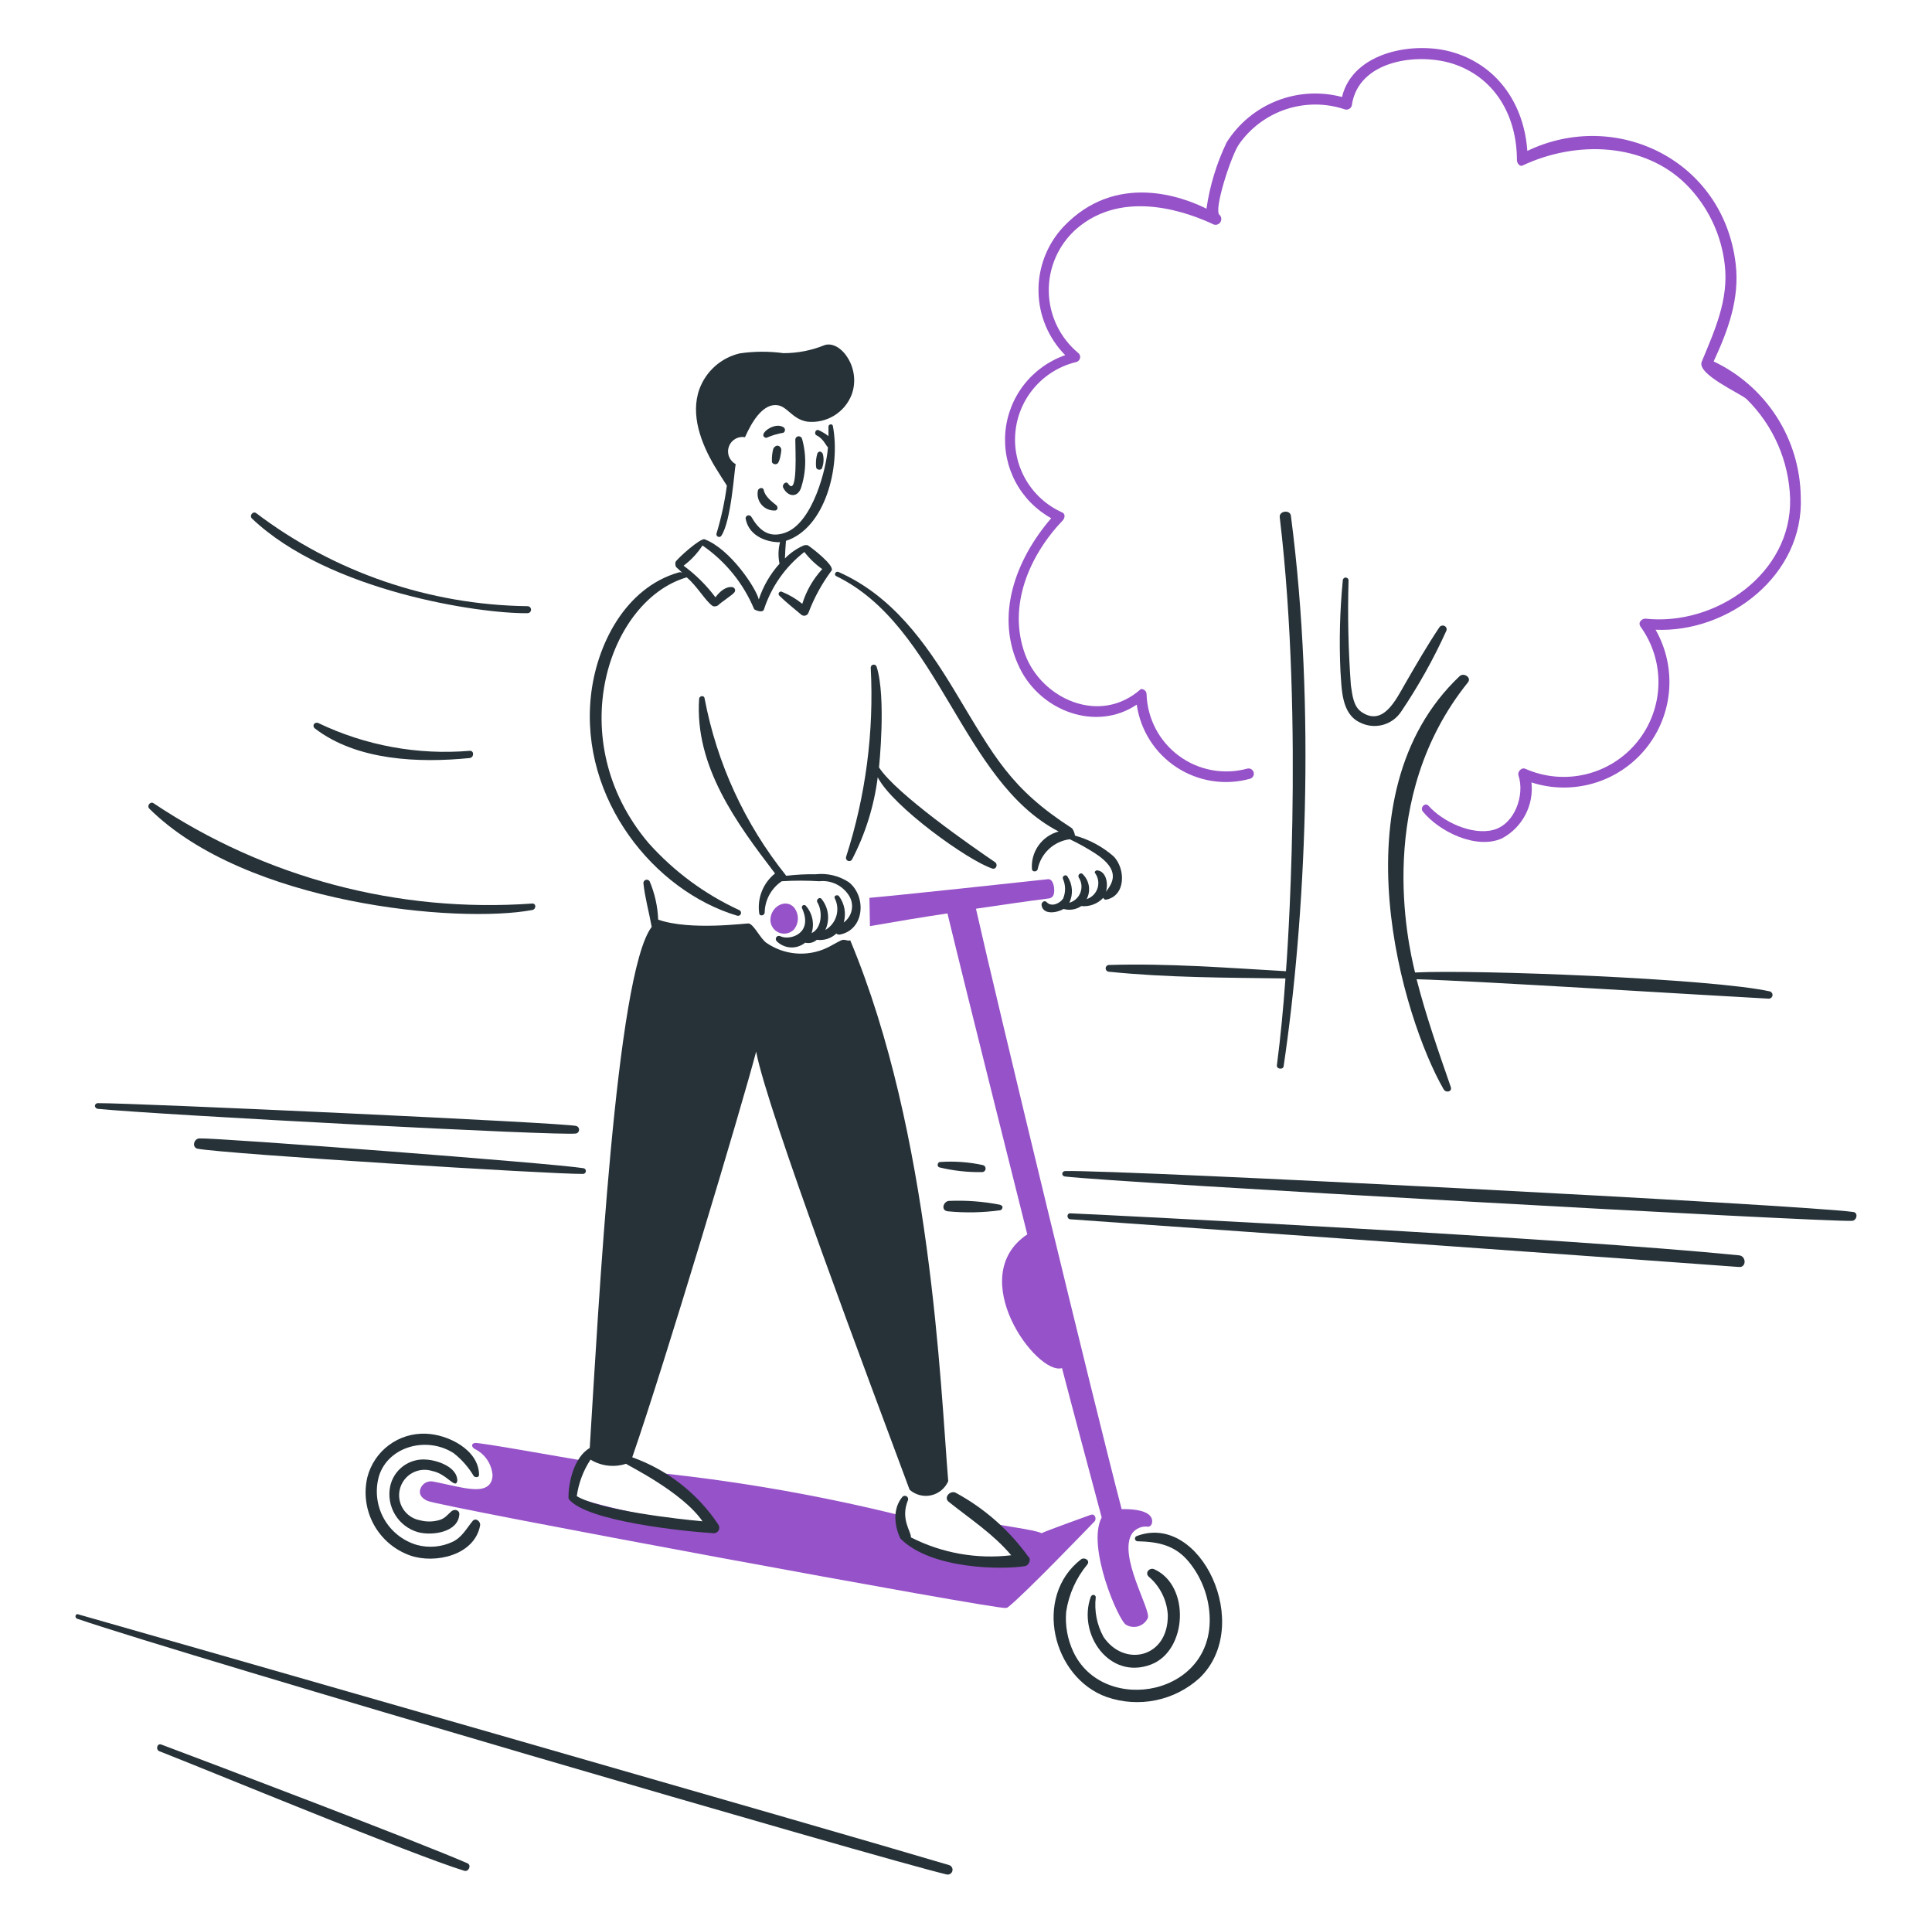 <svg width="201" height="200" viewBox="0 0 201 200" fill="none" xmlns="http://www.w3.org/2000/svg">
<path d="M113.483 157.575C113.183 157.681 108.898 159.22 108.359 159.489C107.712 159.112 103.505 158.627 103.289 158.438C104.395 159.355 106.903 161.89 106.689 162.078C106.608 162.159 93.205 163.615 93.772 157.656C85.584 155.625 77.268 154.155 68.881 153.256C70.91 154.593 72.63 156.349 73.924 158.407C69.609 158.488 60.149 156.084 59.847 155.656C59.157 154.677 59.955 152.744 60.629 151.935C58.472 151.584 49.842 150.02 49.411 150.101C48.98 150.182 49.063 150.528 49.384 150.721C49.912 150.977 50.363 151.37 50.69 151.858C51.017 152.346 51.209 152.912 51.245 153.499C51.151 155.145 49.516 154.976 48.332 154.793C47.548 154.672 45.096 154.093 44.932 154.093C44.645 154.07 44.36 154.154 44.132 154.328C43.903 154.502 43.746 154.754 43.692 155.037C43.611 155.576 43.992 155.89 44.447 156.116C45.647 156.711 104.098 167.523 104.556 167.253C104.612 167.266 104.671 167.265 104.727 167.251C104.784 167.237 104.836 167.21 104.88 167.172C106.604 165.828 113.833 158.3 113.833 158.3C114.13 158.06 113.94 157.411 113.483 157.575Z" fill="#9652C8"/>
<path d="M47.575 154.044C47.602 152.615 45.526 151.908 44.393 151.833C43.529 151.749 42.664 151.985 41.963 152.497C41.262 153.009 40.775 153.761 40.593 154.61C40.385 155.626 40.57 156.683 41.109 157.568C41.648 158.454 42.502 159.103 43.5 159.384C44.954 159.77 47.665 159.411 47.788 157.523C47.818 157.065 47.271 156.951 46.979 157.199C46.513 157.599 46.279 157.981 45.63 158.143C44.994 158.311 44.325 158.311 43.689 158.143C43.333 158.078 42.994 157.939 42.693 157.738C42.393 157.536 42.136 157.274 41.941 156.969C41.745 156.664 41.614 156.323 41.556 155.965C41.498 155.608 41.514 155.242 41.602 154.891C41.691 154.54 41.851 154.211 42.072 153.924C42.293 153.637 42.57 153.398 42.887 153.223C43.204 153.047 43.553 152.939 43.914 152.904C44.275 152.869 44.638 152.908 44.983 153.019C46.5 153.314 47.4 154.969 47.575 154.044Z" fill="#263238"/>
<path d="M60.708 121.52C57.58 121.007 22.496 118.338 20.743 118.42C20.15 118.447 19.935 119.384 20.581 119.498C23.769 120.061 57.229 122.141 60.627 122.114C60.704 122.121 60.781 122.098 60.841 122.05C60.902 122.002 60.942 121.932 60.952 121.856C60.963 121.779 60.943 121.701 60.898 121.639C60.852 121.576 60.784 121.533 60.708 121.52Z" fill="#263238"/>
<path d="M104.044 125.322C102.287 124.978 100.494 124.843 98.705 124.922C98.137 124.996 97.87 125.885 98.57 126C100.401 126.18 102.247 126.144 104.07 125.893C104.151 125.866 104.218 125.809 104.258 125.733C104.298 125.658 104.308 125.571 104.286 125.488C104.222 125.412 104.138 125.355 104.044 125.322Z" fill="#263238"/>
<path d="M111.352 126.833C129.365 128.097 175.752 131.401 180.927 131.795C181.709 131.855 181.683 130.657 180.927 130.582C162.952 128.782 116.527 126.439 111.352 126.213C110.947 126.2 110.975 126.807 111.352 126.833Z" fill="#263238"/>
<path d="M10.2 115.346C16.456 115.967 58.473 118.191 59.954 117.908C60.039 117.883 60.113 117.832 60.166 117.761C60.219 117.691 60.248 117.605 60.248 117.517C60.248 117.428 60.219 117.342 60.166 117.272C60.113 117.201 60.039 117.15 59.954 117.126C58.717 116.788 13.571 114.713 10.173 114.753C10.094 114.753 10.017 114.784 9.961 114.84C9.905 114.897 9.873 114.973 9.873 115.053C9.885 115.132 9.924 115.204 9.984 115.258C10.043 115.311 10.12 115.342 10.2 115.346Z" fill="#263238"/>
<path d="M110.813 122.383C115.829 123.003 189.907 127.152 192.685 126.994C193.17 126.967 193.359 126.156 192.82 126.077C187.861 125.355 116.59 121.668 110.813 121.817C110.733 121.817 110.657 121.848 110.601 121.905C110.544 121.961 110.513 122.037 110.513 122.117C110.521 122.19 110.556 122.258 110.612 122.307C110.667 122.356 110.739 122.383 110.813 122.383Z" fill="#263238"/>
<path d="M187.344 51.648C187.296 48.694 186.422 45.812 184.821 43.329C183.219 40.846 180.955 38.861 178.283 37.598C179.767 34.389 181.005 31.098 180.576 27.459C179.299 16.599 168.077 11.286 158.899 15.699C158.576 11.034 155.985 6.941 151.294 5.479C147.248 4.217 140.75 5.344 139.618 10.09C137.376 9.496 135.003 9.633 132.844 10.482C130.686 11.33 128.855 12.847 127.618 14.809C126.571 16.989 125.863 19.316 125.518 21.709C123.145 20.522 116.102 17.794 110.605 23.623C108.92 25.445 108.002 27.846 108.042 30.328C108.082 32.809 109.078 35.179 110.821 36.945C109.121 37.537 107.628 38.608 106.523 40.029C105.419 41.45 104.749 43.161 104.595 44.954C104.441 46.748 104.809 48.548 105.656 50.136C106.502 51.725 107.791 53.035 109.365 53.907C105.67 58.195 103.429 64.107 106.102 69.521C108.31 73.999 114.057 76.128 118.264 73.297C118.452 74.617 118.92 75.881 119.635 77.005C120.35 78.13 121.297 79.089 122.412 79.819C123.527 80.548 124.785 81.032 126.102 81.237C127.419 81.443 128.764 81.365 130.048 81.009C130.188 80.97 130.306 80.876 130.376 80.749C130.446 80.623 130.464 80.473 130.424 80.334C130.384 80.195 130.29 80.077 130.164 80.006C130.037 79.936 129.888 79.919 129.748 79.958C128.54 80.285 127.273 80.335 126.043 80.103C124.813 79.871 123.651 79.364 122.645 78.619C121.638 77.875 120.813 76.912 120.232 75.804C119.65 74.695 119.326 73.469 119.285 72.218C119.285 72.143 119.269 72.068 119.238 71.999C119.208 71.93 119.163 71.869 119.107 71.818C119.051 71.767 118.985 71.729 118.914 71.705C118.842 71.681 118.766 71.672 118.691 71.679C114.403 75.508 108.315 72.647 106.637 68.038C104.81 63.02 107.093 57.767 110.574 54.123C110.785 53.903 110.874 53.423 110.466 53.287C108.89 52.571 107.577 51.379 106.712 49.879C105.846 48.378 105.472 46.645 105.641 44.922C105.81 43.198 106.514 41.571 107.654 40.267C108.794 38.963 110.314 38.049 111.999 37.652C112.097 37.622 112.184 37.564 112.25 37.485C112.317 37.407 112.359 37.312 112.373 37.21C112.388 37.108 112.373 37.005 112.33 36.912C112.288 36.818 112.22 36.739 112.134 36.682C111.203 35.898 110.452 34.923 109.93 33.823C109.409 32.723 109.13 31.524 109.112 30.307C109.094 29.09 109.338 27.883 109.826 26.768C110.315 25.654 111.038 24.657 111.945 23.845C116.912 19.482 123.838 22.2 126.292 23.36C126.42 23.398 126.557 23.392 126.681 23.343C126.805 23.294 126.909 23.205 126.977 23.091C127.045 22.976 127.073 22.842 127.056 22.71C127.04 22.578 126.98 22.455 126.885 22.36C126.211 21.929 128.099 16.131 128.908 14.998C130.11 13.285 131.833 12.008 133.821 11.356C135.81 10.705 137.955 10.715 139.937 11.384C140.083 11.421 140.237 11.4 140.368 11.325C140.498 11.251 140.595 11.129 140.637 10.984C141.285 6.184 147.73 5.4 151.424 6.723C155.713 8.259 157.815 12.251 157.815 16.647C157.815 16.971 158.115 17.375 158.409 17.213C164.045 14.571 171.056 14.867 175.398 19.155C177.666 21.417 179.093 24.386 179.443 27.569C179.857 31.157 178.396 34.369 177.043 37.627C176.505 38.927 181.06 40.918 181.708 41.511C184.494 44.252 186.117 47.96 186.239 51.866C186.432 59.687 178.445 65.161 171.164 64.352C170.864 64.352 170.353 64.704 170.679 65.188C171.947 66.946 172.6 69.072 172.538 71.238C172.475 73.403 171.702 75.489 170.336 77.171C168.97 78.853 167.088 80.038 164.981 80.543C162.874 81.049 160.659 80.846 158.679 79.966C158.279 79.803 157.853 80.286 157.979 80.666C158.65 82.699 157.602 85.736 155.363 86.329C153.124 86.922 150.063 85.453 148.622 83.821C148.267 83.421 147.703 84.011 148.028 84.414C149.716 86.5 153.583 88.404 156.253 87.214C157.291 86.664 158.139 85.814 158.687 84.775C159.236 83.736 159.459 82.557 159.328 81.389C161.434 82.071 163.697 82.099 165.82 81.471C167.943 80.844 169.826 79.589 171.223 77.871C172.62 76.154 173.464 74.054 173.646 71.848C173.829 69.642 173.339 67.433 172.243 65.509C179.847 65.833 187.729 59.819 187.344 51.648Z" fill="#9652C8"/>
<path d="M139.7 60.387C139.394 63.523 139.313 66.677 139.457 69.825C139.596 71.685 139.543 74.263 141.506 75.164C142.231 75.529 143.066 75.616 143.851 75.407C144.637 75.199 145.318 74.709 145.767 74.032C147.563 71.373 149.133 68.567 150.459 65.645C150.485 65.598 150.5 65.546 150.504 65.492C150.509 65.439 150.502 65.385 150.484 65.334C150.467 65.283 150.438 65.237 150.402 65.197C150.365 65.158 150.32 65.127 150.271 65.106C150.183 65.066 150.084 65.057 149.99 65.082C149.897 65.107 149.815 65.163 149.758 65.241C148.47 67.159 147.328 69.149 146.172 71.146C145.252 72.736 143.908 75.621 141.641 74.059C140.779 73.465 140.694 72.253 140.541 71.281C140.276 67.665 140.195 64.038 140.298 60.414C140.302 60.373 140.299 60.332 140.287 60.292C140.275 60.253 140.255 60.217 140.228 60.185C140.201 60.154 140.168 60.129 140.131 60.111C140.095 60.093 140.054 60.082 140.013 60.08C139.972 60.078 139.931 60.085 139.893 60.1C139.854 60.114 139.819 60.137 139.79 60.166C139.761 60.194 139.737 60.229 139.722 60.267C139.706 60.305 139.699 60.346 139.7 60.387Z" fill="#263238"/>
<path d="M134.3 53.645C134.216 52.998 133.06 53.133 133.141 53.807C135.724 75.513 133.841 100.408 133.788 101.027C127.666 100.676 121.488 100.191 115.342 100.38C115.255 100.389 115.176 100.43 115.118 100.494C115.059 100.559 115.027 100.643 115.027 100.73C115.027 100.816 115.059 100.9 115.118 100.965C115.176 101.029 115.255 101.07 115.342 101.08C121.41 101.7 127.612 101.7 133.734 101.78C133.518 104.8 133.234 107.822 132.844 110.814C132.791 111.219 133.489 111.299 133.544 110.922C135.784 95.837 136.936 73.778 134.3 53.645Z" fill="#263238"/>
<path d="M184.136 103.129C178.181 101.796 153.394 100.837 147.218 101.161C146.436 97.979 143.071 82.969 152.718 70.985C153.127 70.476 152.284 69.931 151.855 70.337C138.829 82.658 146.001 106.049 150.183 113.296C150.43 113.725 151.105 113.564 150.938 113.08C149.661 109.397 148.349 105.664 147.378 101.862C153.446 102.024 177.854 103.562 184.026 103.884C184.118 103.883 184.207 103.849 184.276 103.789C184.346 103.728 184.391 103.645 184.404 103.554C184.418 103.462 184.398 103.369 184.349 103.292C184.299 103.214 184.224 103.156 184.136 103.129Z" fill="#263238"/>
<path d="M85.787 35.9C84.427 36.457 82.97 36.741 81.5 36.736C79.987 36.53 78.452 36.539 76.942 36.763C75.992 36.989 75.113 37.448 74.383 38.097C73.654 38.747 73.097 39.567 72.762 40.485C71.81 43.136 72.932 46.123 74.38 48.548C74.572 48.87 75.594 50.49 75.621 50.517C75.396 52.206 75.035 53.875 74.542 55.506C74.525 55.571 74.532 55.641 74.562 55.701C74.592 55.761 74.643 55.809 74.705 55.835C74.768 55.861 74.837 55.864 74.901 55.843C74.966 55.822 75.02 55.779 75.055 55.721C76.079 54.157 76.403 48.872 76.538 48.278C76.222 48.11 75.978 47.834 75.847 47.502C75.716 47.169 75.709 46.8 75.826 46.463C75.943 46.125 76.177 45.84 76.486 45.66C76.794 45.479 77.157 45.414 77.509 45.478C78.209 43.887 79.261 42.19 80.609 42.134C81.876 42.082 82.309 43.59 83.98 43.86C84.947 43.966 85.921 43.751 86.754 43.249C87.588 42.748 88.233 41.986 88.591 41.082C89.644 38.325 87.478 35.362 85.787 35.9Z" fill="#263238"/>
<path d="M107.01 161.97C105.025 159.195 102.434 156.908 99.433 155.283C98.865 154.988 98.133 155.772 98.705 156.226C100.985 158.048 103.343 159.57 105.205 161.782C101.619 162.208 97.987 161.56 94.768 159.921C94.822 159.328 93.636 158.033 94.468 156.038C94.489 155.966 94.486 155.888 94.459 155.818C94.432 155.747 94.382 155.687 94.318 155.647C94.254 155.608 94.178 155.59 94.103 155.597C94.028 155.604 93.957 155.636 93.901 155.687C92.364 157.521 93.659 160.029 93.686 160.056C96.895 163.265 104.286 163.292 106.63 162.914C107.156 162.793 107.252 162.091 107.01 161.97Z" fill="#263238"/>
<path d="M113.482 166.1C112.082 169.984 115.424 174.813 119.765 173.14C123.541 171.685 123.843 164.927 120.089 163.239C119.604 163.021 119.089 163.592 119.495 163.994C120.082 164.49 120.561 165.099 120.905 165.785C121.249 166.471 121.45 167.219 121.495 167.985C121.567 172.451 116.975 173.479 114.807 170.277C114.115 169.02 113.833 167.577 113.998 166.151C113.999 165.89 113.638 165.784 113.482 166.1Z" fill="#263238"/>
<path d="M118.337 160.326C120.494 160.38 122.237 160.719 123.676 162.457C124.876 163.918 125.618 165.701 125.807 167.581C126.72 176.394 114.783 178.573 111.649 171.787C111.053 170.498 110.802 169.077 110.921 167.661C111.192 165.845 111.957 164.139 113.132 162.727C113.432 162.296 112.807 161.943 112.458 162.214C107.451 166.102 109.492 174.537 115.158 176.534C116.792 177.097 118.547 177.211 120.24 176.865C121.933 176.519 123.503 175.724 124.785 174.565C130.485 169.116 124.899 157.246 118.259 159.787C118.199 159.81 118.15 159.852 118.117 159.907C118.085 159.961 118.073 160.025 118.082 160.088C118.091 160.151 118.121 160.209 118.167 160.252C118.214 160.295 118.273 160.322 118.337 160.326Z" fill="#263238"/>
<path d="M49.84 153.399C49.8 150.782 46.578 149.211 44.312 149.138C42.93 149.08 41.571 149.499 40.462 150.324C39.352 151.149 38.56 152.33 38.218 153.669C37.827 155.34 38.068 157.096 38.895 158.599C39.721 160.102 41.074 161.247 42.694 161.813C45.249 162.696 49.367 161.805 49.948 158.684C50.024 158.279 49.494 157.825 49.166 158.226C48.5 159.042 48.066 159.912 47.09 160.383C45.927 160.93 44.607 161.045 43.368 160.707C41.897 160.275 40.656 159.277 39.919 157.933C39.181 156.589 39.005 155.007 39.431 153.534C40.398 150.452 44.402 149.366 47.198 151.161C48.041 151.823 48.754 152.637 49.298 153.561C49.49 153.719 49.845 153.692 49.84 153.399Z" fill="#263238"/>
<path d="M8.04 168.39C19.634 172.335 91.746 193.39 98.461 194.979C98.59 195.014 98.728 194.998 98.844 194.932C98.96 194.866 99.046 194.757 99.082 194.628C99.118 194.499 99.101 194.362 99.035 194.245C98.969 194.129 98.86 194.043 98.731 194.008C86.999 190.5 14.809 169.819 8.148 167.931C7.852 167.8 7.717 168.28 8.04 168.39Z" fill="#263238"/>
<path d="M16.59 182.171C21.876 184.232 42.89 192.941 48.303 194.603C48.76 194.743 49.081 194.019 48.627 193.821C43.483 191.579 22.172 183.492 16.779 181.47C16.347 181.308 16.161 182.001 16.59 182.171Z" fill="#263238"/>
<path d="M97.76 121.44C99.208 121.788 100.694 121.951 102.182 121.925C102.271 121.922 102.356 121.888 102.422 121.827C102.487 121.767 102.528 121.685 102.538 121.596C102.548 121.508 102.526 121.419 102.475 121.345C102.425 121.272 102.35 121.219 102.263 121.197C100.803 120.879 99.305 120.77 97.814 120.874C97.517 120.871 97.436 121.386 97.76 121.44Z" fill="#263238"/>
<path d="M103.505 89.673C101.2 88.112 93.23 82.58 91.45 79.83C91.45 79.803 92.216 72.581 91.207 69.367C91.187 69.294 91.141 69.231 91.078 69.189C91.014 69.147 90.938 69.13 90.863 69.139C90.788 69.149 90.719 69.185 90.668 69.242C90.618 69.298 90.589 69.371 90.588 69.447C90.939 76.11 90.071 82.781 88.025 89.133C88 89.213 88.005 89.299 88.04 89.376C88.075 89.452 88.137 89.513 88.214 89.547C88.291 89.58 88.378 89.584 88.457 89.557C88.537 89.531 88.604 89.476 88.645 89.403C90.033 86.733 90.937 83.839 91.316 80.855C92.879 83.902 100.705 89.522 103.235 90.347C103.64 90.479 103.858 89.912 103.505 89.673Z" fill="#263238"/>
<path d="M88.457 97.816C88.134 97.924 87.918 97.654 87.513 97.816C87.001 98.059 86.542 98.354 86.03 98.598C85.029 99.069 83.922 99.269 82.82 99.179C81.717 99.089 80.658 98.712 79.747 98.085C79.105 97.645 78.479 96.225 77.913 96.063C77.724 96.009 71.845 96.845 68.475 95.663C68.423 94.289 68.121 92.937 67.585 91.672C67.544 91.607 67.483 91.558 67.412 91.531C67.341 91.504 67.263 91.501 67.189 91.522C67.116 91.543 67.052 91.588 67.006 91.649C66.961 91.71 66.936 91.784 66.937 91.861C67.099 93.398 67.531 94.908 67.8 96.419C64.079 101.273 62.272 135.925 61.355 150.619C59.171 151.941 59.065 155.796 59.171 155.932C60.981 158.255 71.198 159.303 74.271 159.491C74.371 159.489 74.468 159.461 74.554 159.41C74.64 159.359 74.711 159.286 74.76 159.199C74.809 159.112 74.835 159.013 74.834 158.913C74.834 158.813 74.807 158.715 74.757 158.629C72.605 155.372 69.454 152.901 65.777 151.59C69.121 141.963 77.211 114.969 78.667 109.39C79.827 115.565 90.479 143.773 94.632 154.964C94.932 155.231 95.291 155.422 95.68 155.523C96.069 155.624 96.476 155.632 96.868 155.545C97.26 155.458 97.626 155.279 97.936 155.024C98.245 154.768 98.49 154.442 98.65 154.074C97.842 144.172 96.871 117.933 88.457 97.816ZM73.086 158.249C70.659 158.033 62.461 157.116 60.007 155.633C60.194 154.276 60.682 152.977 61.436 151.833C61.984 152.168 62.599 152.38 63.238 152.454C63.877 152.529 64.524 152.464 65.136 152.264C65.158 152.37 70.956 155.148 73.086 158.249Z" fill="#263238"/>
<path d="M115.856 89.08C114.697 88.067 113.323 87.329 111.838 86.922C111.801 86.65 111.698 86.391 111.538 86.167C105.1 82.009 103.5 78.8 99.325 71.875C96.273 66.808 92.806 61.97 87.244 59.5C86.944 59.367 86.708 59.789 87.001 59.931C97.754 65.158 100.026 81.265 110.139 86.494C109.288 86.721 108.544 87.24 108.037 87.959C107.529 88.679 107.29 89.553 107.361 90.431C107.412 90.731 107.873 90.7 107.954 90.431C108.112 89.624 108.52 88.886 109.121 88.324C109.721 87.762 110.484 87.404 111.3 87.3C112.201 87.732 113.075 88.218 113.916 88.756C116.668 90.534 115.75 91.856 115.049 92.774C115.318 92.019 115.13 90.617 114.132 90.536C113.997 90.536 113.832 90.698 113.916 90.805C114.084 91.029 114.195 91.289 114.242 91.565C114.289 91.84 114.269 92.123 114.185 92.389C114.1 92.655 113.954 92.898 113.757 93.096C113.56 93.294 113.319 93.443 113.053 93.529C113.273 93.112 113.353 92.635 113.281 92.169C113.209 91.703 112.989 91.272 112.653 90.94C112.442 90.693 112.09 90.993 112.221 91.264C112.374 91.492 112.47 91.753 112.503 92.026C112.536 92.299 112.503 92.575 112.409 92.833C112.314 93.091 112.16 93.322 111.958 93.509C111.757 93.696 111.514 93.832 111.25 93.907C111.457 93.476 111.548 92.998 111.515 92.52C111.482 92.043 111.326 91.582 111.062 91.183C110.925 90.914 110.498 91.101 110.576 91.399C110.724 91.725 110.802 92.077 110.807 92.434C110.812 92.792 110.742 93.146 110.603 93.475C110.258 93.991 109.383 94.375 108.903 93.853C108.657 93.586 108.313 93.879 108.364 94.176C108.538 95.199 109.955 94.958 110.656 94.554C110.965 94.64 111.29 94.658 111.606 94.606C111.923 94.554 112.225 94.434 112.49 94.254C112.913 94.297 113.34 94.241 113.737 94.091C114.135 93.941 114.492 93.702 114.782 93.391C114.803 93.458 114.847 93.514 114.907 93.549C114.967 93.584 115.038 93.595 115.106 93.58C117.155 93.148 117.1 90.348 115.856 89.08Z" fill="#263238"/>
<path d="M88.322 91.777C87.304 91.104 86.083 90.808 84.871 90.941C83.844 90.926 82.819 90.98 81.8 91.101C77.493 85.735 74.574 79.392 73.3 72.631C73.24 72.281 72.733 72.388 72.733 72.711C72.275 79.723 76.617 85.602 80.633 90.86C80.02 91.349 79.546 91.989 79.257 92.718C78.969 93.446 78.876 94.238 78.988 95.013C79.039 95.364 79.551 95.229 79.554 94.932C79.565 94.285 79.732 93.65 80.042 93.082C80.352 92.514 80.795 92.029 81.334 91.669C82.636 91.588 83.942 91.588 85.244 91.669C85.87 91.6 86.503 91.717 87.064 92.005C87.625 92.292 88.09 92.738 88.4 93.287C88.639 93.731 88.708 94.248 88.594 94.739C88.48 95.231 88.19 95.664 87.78 95.957C87.912 95.496 87.938 95.011 87.854 94.539C87.77 94.067 87.578 93.62 87.295 93.233C87.158 93.019 86.727 93.153 86.836 93.422C87.131 93.994 87.195 94.657 87.014 95.275C86.833 95.893 86.421 96.417 85.865 96.739C86.109 96.217 86.201 95.636 86.131 95.064C86.06 94.491 85.829 93.95 85.465 93.503C85.277 93.26 84.87 93.585 85.033 93.854C85.623 94.827 85.492 96.577 84.44 97.063C84.594 96.574 84.618 96.053 84.509 95.551C84.4 95.05 84.163 94.586 83.82 94.204C83.78 94.167 83.728 94.145 83.673 94.141C83.619 94.138 83.565 94.153 83.52 94.185C83.476 94.216 83.444 94.263 83.429 94.316C83.415 94.368 83.419 94.424 83.442 94.474C84.66 97.154 82.124 97.866 81.177 97.386C81.108 97.352 81.031 97.343 80.956 97.361C80.882 97.379 80.817 97.422 80.772 97.484C80.727 97.545 80.705 97.621 80.71 97.697C80.715 97.773 80.747 97.844 80.8 97.899C81.185 98.291 81.703 98.524 82.251 98.554C82.8 98.584 83.34 98.408 83.766 98.061C83.977 98.113 84.198 98.113 84.409 98.06C84.62 98.008 84.816 97.906 84.979 97.761C85.343 97.811 85.713 97.778 86.063 97.666C86.413 97.555 86.734 97.366 87.002 97.114C87.103 97.19 87.227 97.228 87.353 97.222C89.94 96.739 90.177 93.268 88.322 91.777Z" fill="#263238"/>
<path d="M82.604 94.393C81.751 93.438 80.15 94.293 80.15 95.714C80.155 95.993 80.241 96.265 80.398 96.496C80.555 96.726 80.777 96.906 81.035 97.013C81.293 97.119 81.577 97.147 81.851 97.094C82.125 97.041 82.378 96.909 82.577 96.714C82.851 96.391 83.003 95.982 83.008 95.558C83.013 95.135 82.87 94.722 82.604 94.393Z" fill="#9652C8"/>
<path d="M54.883 63.057C44.679 62.928 34.785 59.535 26.649 53.376C26.325 53.133 25.899 53.64 26.217 53.942C34.177 61.511 49.893 63.853 54.883 63.785C54.979 63.785 55.072 63.747 55.14 63.679C55.208 63.611 55.247 63.518 55.247 63.421C55.247 63.325 55.208 63.232 55.14 63.164C55.072 63.096 54.979 63.057 54.883 63.057Z" fill="#263238"/>
<path d="M48.87 78.101C43.457 78.559 38.02 77.563 33.121 75.215C33.044 75.178 32.956 75.168 32.873 75.188C32.789 75.207 32.715 75.255 32.662 75.323C32.619 75.399 32.606 75.488 32.626 75.573C32.646 75.658 32.698 75.733 32.77 75.782C37.128 79.131 43.59 79.377 48.843 78.856C49.329 78.812 49.355 78.075 48.87 78.101Z" fill="#263238"/>
<path d="M55.369 93.989C41.441 94.983 27.578 91.311 15.969 83.552C15.646 83.335 15.24 83.823 15.537 84.119C25.563 94.076 47.658 96.101 55.369 94.663C55.8 94.582 55.8 93.968 55.369 93.989Z" fill="#263238"/>
<path d="M119.469 158.815C119.564 158.799 119.651 158.755 119.719 158.687C119.787 158.619 119.831 158.532 119.847 158.438C119.847 158.357 120.332 156.928 116.692 156.982C113.806 145.952 103.667 104.018 101.536 94.526C104.125 94.148 106.66 93.771 109.195 93.447C109.295 93.423 109.387 93.373 109.463 93.303C109.538 93.233 109.595 93.145 109.626 93.047C109.785 92.506 109.598 91.393 109.033 91.456C106.007 91.789 93.527 93.128 90.453 93.397L90.507 96.337C93.149 95.878 95.846 95.42 98.57 95.015C100.754 104.076 106.363 126.324 106.876 128.4C100.296 132.823 107.846 143.1 110.489 142.315C111.838 147.493 113.24 152.671 114.615 157.848C113.024 160.869 116.368 168.581 117.15 169.013C117.342 169.126 117.556 169.199 117.778 169.225C118 169.251 118.224 169.231 118.438 169.165C118.651 169.099 118.848 168.989 119.017 168.842C119.185 168.695 119.321 168.515 119.415 168.313C119.768 167.451 116.294 161.835 117.77 159.521C117.961 159.258 118.22 159.052 118.52 158.928C118.82 158.803 119.148 158.764 119.469 158.815Z" fill="#9652C8"/>
<path d="M84.035 56.718C83.891 56.686 83.741 56.695 83.603 56.745C82.874 57.065 82.215 57.523 81.661 58.093C81.688 57.473 81.715 56.88 81.769 56.26C85.838 54.947 87.469 48.618 86.65 44.313C86.599 44.043 86.192 44.124 86.192 44.367V45.367C85.877 45.119 85.533 44.91 85.167 44.747C84.844 44.61 84.658 45.147 84.951 45.286C85.689 45.645 85.922 46.365 86.138 46.526C86.003 48.603 84.596 54.415 81.661 55.426C79.961 56.011 78.961 55.126 78.161 53.754C78.124 53.696 78.069 53.651 78.005 53.626C77.941 53.601 77.871 53.597 77.804 53.615C77.738 53.633 77.679 53.672 77.636 53.726C77.593 53.78 77.569 53.846 77.567 53.915C77.999 56.289 80.777 56.45 81.154 56.396C80.96 57.128 80.942 57.895 81.1 58.635C80.132 59.714 79.397 60.98 78.943 62.356C78.643 61.143 75.957 57.098 73.307 56.1C72.88 55.939 70.517 58.054 70.286 58.446C70.235 58.626 70.254 58.819 70.34 58.985C70.556 59.174 70.772 59.39 70.987 59.579C70.925 59.548 70.858 59.53 70.789 59.525C70.721 59.521 70.652 59.53 70.587 59.552C65.059 61.143 62.035 67.075 61.472 72.442C60.344 83.109 68.039 92.675 76.7 95.254C76.772 95.275 76.85 95.269 76.919 95.237C76.987 95.205 77.042 95.148 77.072 95.079C77.101 95.009 77.105 94.931 77.081 94.859C77.057 94.787 77.007 94.726 76.942 94.688C73.339 93.035 70.117 90.656 67.477 87.699C58.377 76.959 63.304 62.424 71.441 60.058C72.52 60.948 73.441 62.593 74.165 63.051C74.255 63.079 74.35 63.086 74.443 63.072C74.537 63.058 74.626 63.023 74.704 62.97C74.947 62.701 76.16 61.919 76.376 61.649C76.408 61.617 76.433 61.58 76.451 61.538C76.468 61.496 76.477 61.452 76.477 61.407C76.477 61.362 76.468 61.317 76.451 61.275C76.433 61.234 76.408 61.196 76.376 61.164C76.335 61.131 76.289 61.104 76.241 61.083C75.541 60.948 74.866 61.541 74.434 62.134C73.495 60.881 72.377 59.773 71.117 58.844C71.892 58.266 72.559 57.555 73.086 56.744C75.472 58.386 77.335 60.679 78.452 63.351C78.507 63.458 79.34 63.808 79.477 63.405C80.245 61.032 81.711 58.946 83.684 57.418C84.212 58.101 84.839 58.701 85.545 59.198C84.593 60.234 83.883 61.468 83.468 62.812C82.817 62.282 82.09 61.855 81.311 61.544C81.259 61.531 81.205 61.534 81.155 61.554C81.106 61.574 81.065 61.61 81.037 61.656C81.01 61.701 80.998 61.755 81.004 61.807C81.009 61.86 81.031 61.91 81.068 61.949C81.768 62.649 82.578 63.27 83.333 63.917C83.39 63.973 83.461 64.013 83.539 64.034C83.616 64.055 83.698 64.056 83.775 64.037C83.853 64.018 83.925 63.98 83.985 63.926C84.044 63.872 84.089 63.804 84.115 63.728C84.703 62.179 85.502 60.719 86.489 59.387C86.974 58.899 84.358 56.907 84.035 56.718Z" fill="#263238"/>
<path d="M85.059 47.119C84.888 47.622 84.842 48.159 84.924 48.683C84.953 48.73 84.992 48.769 85.037 48.799C85.083 48.828 85.135 48.848 85.189 48.855C85.243 48.863 85.298 48.859 85.35 48.843C85.402 48.828 85.45 48.801 85.491 48.764C85.7 48.27 85.738 47.719 85.6 47.2C85.491 47.011 85.275 46.849 85.059 47.119Z" fill="#263238"/>
<path d="M80.313 48.089C80.34 48.136 80.377 48.177 80.421 48.209C80.464 48.242 80.514 48.265 80.567 48.278C80.62 48.29 80.675 48.292 80.729 48.282C80.782 48.273 80.834 48.253 80.879 48.223C81.124 48.065 81.284 47.037 81.284 46.794C81.284 46.417 80.772 46.094 80.448 46.686C80.328 47.143 80.282 47.617 80.313 48.089Z" fill="#263238"/>
<path d="M79.774 45.527C80.326 45.287 80.906 45.114 81.5 45.014C81.543 44.989 81.58 44.955 81.608 44.914C81.636 44.873 81.655 44.826 81.662 44.777C81.67 44.728 81.667 44.678 81.653 44.63C81.639 44.583 81.614 44.539 81.581 44.502C80.723 43.761 78.839 45.127 79.581 45.502C79.608 45.522 79.64 45.535 79.674 45.539C79.708 45.544 79.742 45.54 79.774 45.527Z" fill="#263238"/>
<path d="M78.856 51C78.797 51.265 78.801 51.541 78.868 51.804C78.934 52.067 79.062 52.311 79.241 52.515C79.42 52.72 79.644 52.879 79.896 52.981C80.148 53.083 80.42 53.124 80.69 53.1C81.013 52.993 80.851 52.642 80.824 52.615C80.555 52.345 79.611 51.779 79.449 50.943C79.368 50.651 78.939 50.76 78.856 51Z" fill="#263238"/>
<path d="M81.474 50.705C81.874 51.595 82.874 51.865 83.307 50.84C83.877 49.16 83.924 47.347 83.442 45.64C83.412 45.548 83.347 45.472 83.262 45.426C83.176 45.381 83.077 45.371 82.984 45.397C82.917 45.423 82.859 45.467 82.816 45.524C82.773 45.581 82.747 45.649 82.741 45.72C82.728 46.503 83.041 51.82 81.986 50.305C81.776 50 81.339 50.409 81.474 50.705Z" fill="#263238"/>
</svg>
